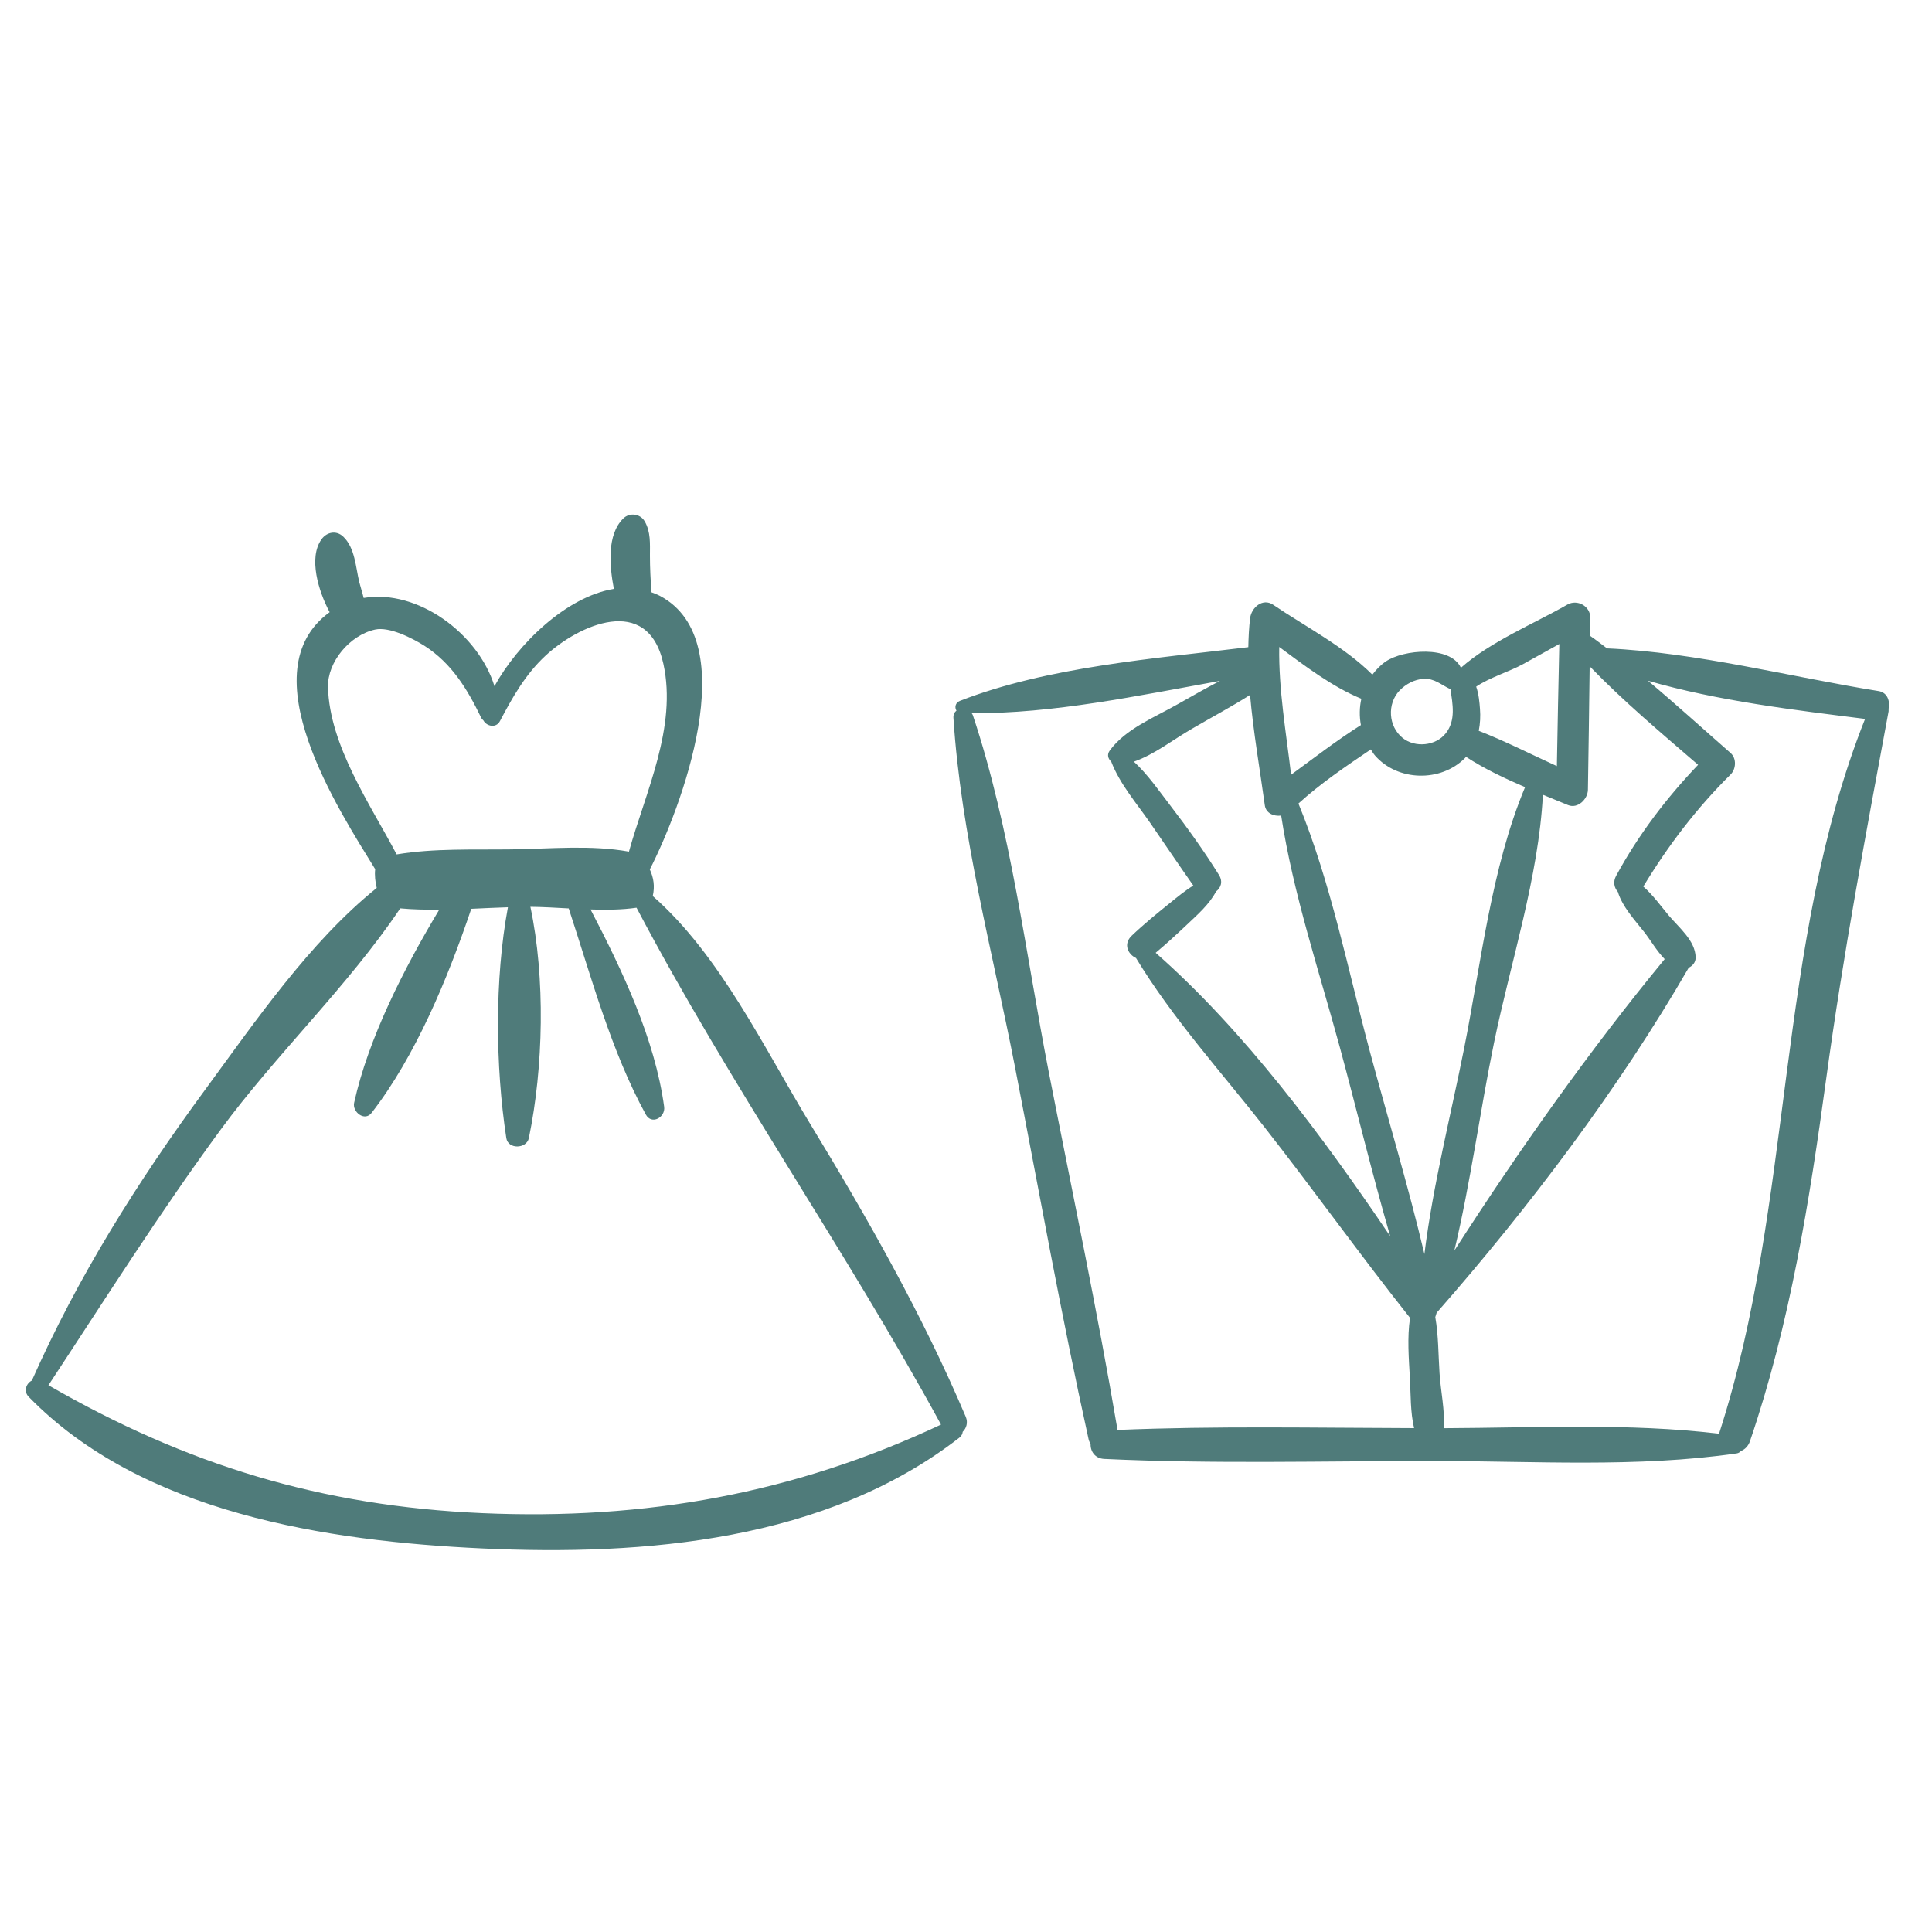 <?xml version="1.0" encoding="UTF-8"?> <!-- Generator: Adobe Illustrator 25.2.3, SVG Export Plug-In . SVG Version: 6.00 Build 0) --> <svg xmlns="http://www.w3.org/2000/svg" xmlns:xlink="http://www.w3.org/1999/xlink" version="1.1" id="Laag_1" x="0px" y="0px" viewBox="0 0 300 300" style="enable-background:new 0 0 300 300;" xml:space="preserve"> <style type="text/css"> .st0{clip-path:url(#SVGID_2_);fill:#4F7B7A;} </style> <g> <defs> <rect id="SVGID_1_" x="4" y="55.09" width="1533.4" height="185.64"></rect> </defs> <clipPath id="SVGID_2_"> <use xlink:href="#SVGID_1_" style="overflow:visible;"></use> </clipPath> <path class="st0" d="M74.89,234.96c-25-1.09-45.91-7.49-67.37-19.86c8.77-13.31,17.29-26.82,26.73-39.67 c8.59-11.69,19.78-22.3,27.9-34.38c2.01,0.19,4.03,0.22,6.06,0.2c-5.48,9.12-11.03,20.02-13.22,29.99 c-0.31,1.42,1.63,2.96,2.71,1.57c6.83-8.82,11.84-20.9,15.48-31.69c1.9-0.09,3.8-0.18,5.69-0.24c-2.08,11.15-1.95,24.71-0.25,35.84 c0.27,1.78,3.15,1.69,3.5,0c2.27-10.98,2.58-24.84,0.24-35.91c1.93,0.02,3.93,0.14,5.95,0.25c3.51,10.66,6.6,22.21,11.97,32 c0.92,1.68,3.07,0.42,2.85-1.2c-1.44-10.54-6.47-21.11-11.43-30.64c2.45,0.08,4.87,0.06,7.14-0.27 c14.42,27.36,32.44,53.03,47.28,80.26C123.29,231.94,100.12,236.06,74.89,234.96 M50.93,106.7c-0.1-3.91,3.37-8.06,7.3-8.94 c2.25-0.5,5.88,1.38,7.68,2.52c4.24,2.72,6.66,6.73,8.79,11.13c0.09,0.19,0.22,0.33,0.36,0.45c0.49,0.92,1.97,1.26,2.57,0.11 c1.96-3.72,3.96-7.27,7.09-10.17c5.03-4.67,15.86-9.76,18.29,1.28c2.15,9.81-2.75,19.84-5.35,29.16 c-5.94-1.07-12.25-0.43-18.26-0.35c-5.91,0.08-11.97-0.19-17.81,0.78C57.48,124.87,51.18,115.8,50.93,106.7 M149.96,219.99 c-6.72-15.82-15.25-30.84-24.17-45.5c-7.12-11.71-13.94-26.14-24.43-35.35c0.34-1.52,0.14-2.83-0.46-4.13 c4.76-9.29,14.75-35.45,1.6-42.47c-0.44-0.23-0.89-0.4-1.34-0.57c-0.14-1.9-0.24-3.79-0.24-5.7c0-1.85,0.14-3.68-0.82-5.33 c-0.7-1.19-2.35-1.39-3.32-0.43c-2.56,2.51-2.15,7.33-1.46,10.93c-7.38,1.21-14.92,8.54-18.54,15.11 c-2.51-8.15-11.93-15.12-20.31-13.7c-0.21-0.86-0.49-1.71-0.67-2.42c-0.58-2.36-0.66-5.36-2.51-7.11 c-1.08-1.02-2.56-0.71-3.37,0.43c-2.04,2.85-0.49,8.04,1.27,11.31c-12.67,9.16,1.45,30.77,7.06,39.89c0,0,0.01,0.01,0.01,0.01 c-0.11,0.95,0.01,1.97,0.24,2.92c-10.48,8.45-18.9,20.79-26.71,31.42c-10.41,14.17-19.71,28.96-26.84,45.07v0 c-0.87,0.43-1.34,1.65-0.5,2.52c17.6,18.1,46.39,22.43,70.44,23.55c25.23,1.18,53.42-1.17,74.07-17.19c0.35-0.27,0.5-0.6,0.53-0.92 C150.05,221.79,150.35,220.92,149.96,219.99"></path> <path class="st0" d="M266.98,222.48c-0.01,0.05-0.02,0.1-0.03,0.15c-14.08-1.69-28.59-0.92-42.75-0.86 c0.17-2.81-0.49-5.77-0.67-8.54c-0.19-2.87-0.16-5.85-0.66-8.71c0.07-0.22,0.14-0.45,0.21-0.67 c14.37-16.38,28.27-34.78,39.14-53.58c0.62-0.3,1.1-0.86,1.08-1.63c-0.07-2.61-2.62-4.62-4.21-6.52c-1.17-1.4-2.43-3.16-3.92-4.46 c3.87-6.38,8.25-12.14,13.56-17.4c0.85-0.85,0.95-2.49,0-3.33c-4.25-3.72-8.48-7.57-12.84-11.23c10.86,3.15,22.86,4.56,33.72,5.93 C275.7,146.57,278.57,186.64,266.98,222.48 M173.53,222.04c-3.15-18.58-7.05-37.04-10.67-55.53c-3.58-18.31-5.89-37.73-11.79-55.44 c-0.04-0.13-0.12-0.22-0.19-0.33c12.6,0.1,25.94-2.74,38.55-5.01c-2.22,1.16-4.4,2.39-6.56,3.62c-3.6,2.05-8.05,3.8-10.54,7.18 c-0.48,0.66-0.26,1.3,0.22,1.73c1.33,3.46,3.89,6.41,5.99,9.43c2.26,3.27,4.47,6.57,6.76,9.82c-1.3,0.8-2.5,1.79-3.68,2.75 c-2,1.61-4.04,3.27-5.89,5.04c-1.34,1.27-0.6,2.88,0.67,3.46c5.68,9.37,13.23,17.69,19.97,26.29c7.66,9.77,14.87,19.88,22.58,29.59 c-0.46,3.08-0.19,6.31-0.02,9.38c0.14,2.53,0.06,5.24,0.65,7.74C204.25,221.72,188.85,221.4,173.53,222.04 M194.11,107.91 c0.51,5.8,1.54,11.65,2.29,17.14c0.17,1.24,1.42,1.75,2.54,1.59c1.87,12.19,5.9,24.15,9.12,36.02c2.63,9.71,5,19.59,7.81,29.3 c-10.57-15.64-22.78-32.04-36.42-44.01c1.68-1.4,3.3-2.9,4.88-4.39c1.63-1.54,3.45-3.13,4.5-5.13c0.73-0.56,1.11-1.51,0.45-2.57 c-2.32-3.72-4.9-7.32-7.57-10.8c-1.77-2.3-3.49-4.81-5.64-6.79c3.18-1.1,6.19-3.49,9.02-5.11 C188.08,111.41,191.18,109.77,194.11,107.91 M211.39,108.5c-0.3,1.34-0.32,2.73-0.07,4.09c-3.76,2.38-7.26,5.09-10.84,7.71 c-0.77-6.56-1.95-13.27-1.84-19.84C202.66,103.43,206.89,106.66,211.39,108.5 M213.53,117.34c3.51,4,10.19,4.15,13.94,0.38 c0.06-0.06,0.11-0.13,0.17-0.2c2.85,1.86,5.99,3.34,9.17,4.71c-5.24,12.53-6.83,27.33-9.47,40.59c-2.07,10.4-4.83,21.19-6.16,31.91 c-2.48-10.46-5.6-20.82-8.39-31.16c-3.46-12.86-6.11-26.47-11.17-38.8c3.46-3.14,7.36-5.78,11.24-8.4 C213.08,116.71,213.27,117.05,213.53,117.34 M217.32,107.23c0.96-1.01,2.32-1.73,3.72-1.82c1.69-0.1,2.71,0.91,4.13,1.58 c0.02,0.01,0.04,0.01,0.06,0.01c0.33,2.33,0.86,4.83-0.72,6.85c-1.55,1.99-4.79,2.3-6.72,0.73 C215.57,112.79,215.37,109.28,217.32,107.23 M236.43,103.16c1.9-1.05,3.8-2.11,5.7-3.16c-0.14,6.32-0.27,12.64-0.38,18.96 c-4.04-1.84-8-3.87-12.13-5.48c0.22-1.11,0.28-2.27,0.19-3.39c-0.07-1.01-0.19-2.34-0.59-3.47 C231.25,105.23,234.49,104.23,236.43,103.16 M243.48,125.01c1.52,0.63,3.06-0.93,3.09-2.36c0.11-6.4,0.19-12.8,0.27-19.19 c5.25,5.44,11.12,10.36,16.84,15.3c-4.96,5.2-9.26,10.86-12.72,17.22c-0.53,0.96-0.3,1.88,0.26,2.51c0.69,2.3,2.65,4.41,4.1,6.25 c0.96,1.22,1.94,2.94,3.17,4.19c-11.66,14.14-22.62,29.66-32.66,45.26c2.54-10.63,3.99-21.75,6.16-32.27 c2.58-12.53,6.92-25.68,7.59-38.51C240.88,123.95,242.19,124.47,243.48,125.01 M291.72,107.31c-13.68-2.2-28.28-6.01-42.18-6.63 c-0.88-0.65-1.73-1.34-2.64-1.95c0.01-0.93,0.03-1.87,0.04-2.8c0.02-1.81-2.02-2.93-3.56-2.05c-5.22,2.99-11.93,5.74-16.53,9.81 c-1.65-3.49-8.92-2.84-11.66-0.98c-0.84,0.57-1.5,1.28-2.09,2.05c-4.3-4.31-10.5-7.52-15.38-10.84c-1.66-1.13-3.4,0.43-3.6,2.07 c-0.18,1.47-0.25,2.98-0.28,4.5c-14.62,1.79-31.12,3.02-44.81,8.35c-0.67,0.26-0.83,1.02-0.51,1.5c-0.3,0.24-0.51,0.62-0.47,1.14 c1.16,18.13,6.1,36.41,9.56,54.22c3.74,19.27,7.19,38.63,11.43,57.8c0.06,0.29,0.19,0.5,0.31,0.71c-0.05,1.11,0.65,2.26,2.12,2.33 c16.97,0.8,34.06,0.32,51.04,0.32c15.59,0,31.7,1.07,47.17-1.18c0.28-0.04,0.49-0.19,0.65-0.37c0.61-0.24,1.13-0.73,1.4-1.51 c6.25-18.33,9.24-37.22,11.85-56.35c2.62-19.18,6.15-37.98,9.68-56.99c0.02-0.13,0-0.25,0-0.38 C293.52,108.9,293.09,107.53,291.72,107.31"></path> </g> </svg> 